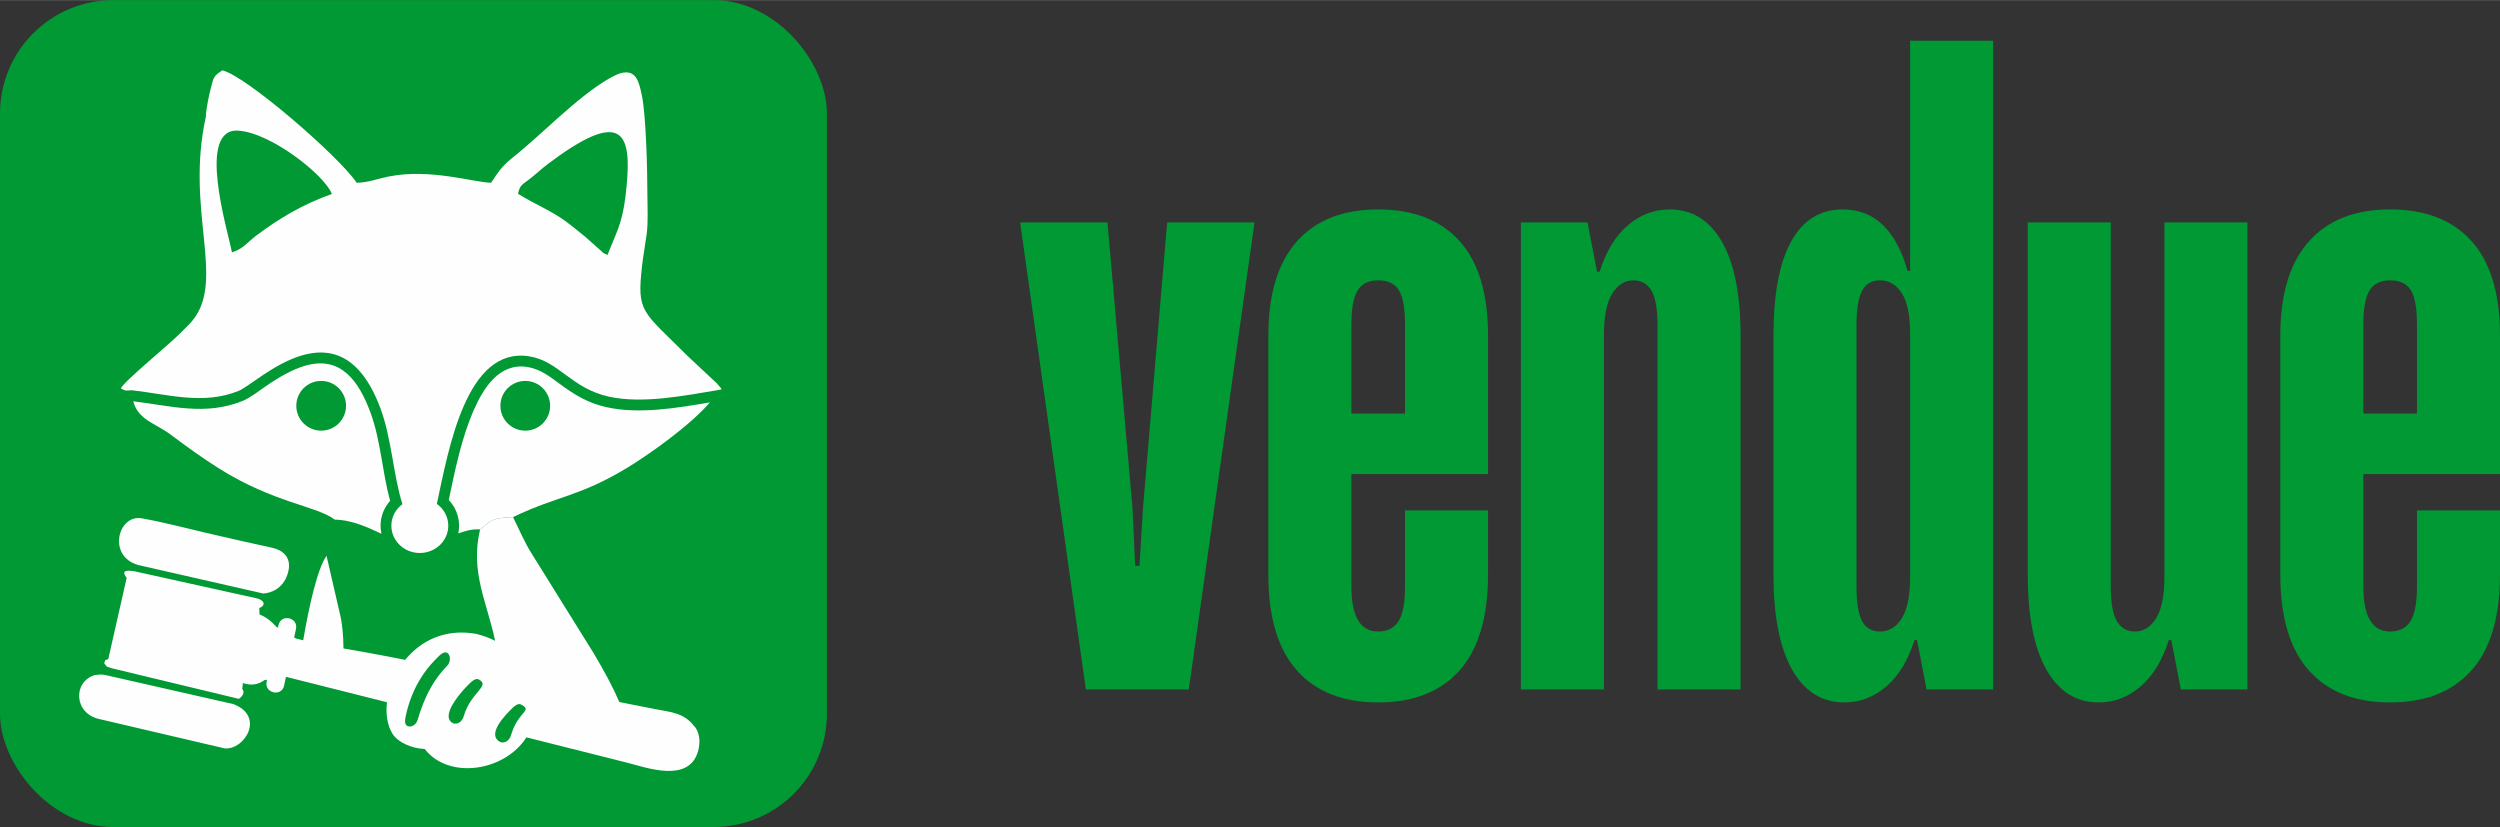 <?xml version="1.0" encoding="UTF-8"?>
<!DOCTYPE svg PUBLIC "-//W3C//DTD SVG 1.1//EN" "http://www.w3.org/Graphics/SVG/1.1/DTD/svg11.dtd">
<!-- Creator: CorelDRAW 2021 (64-Bit) -->
<svg xmlns="http://www.w3.org/2000/svg" xml:space="preserve" width="4.434in" height="1.467in" version="1.1" style="shape-rendering:geometricPrecision; text-rendering:geometricPrecision; image-rendering:optimizeQuality; fill-rule:evenodd; clip-rule:evenodd"
viewBox="0 0 13353.06 4416.76"
 xmlns:xlink="http://www.w3.org/1999/xlink"
 xmlns:xodm="http://www.corel.com/coreldraw/odm/2003">
 <rect x="0" y="0" width="13353.06" height="4416.76" fill="#333333" stroke="none"/>
 <defs>
  <style type="text/css">
   <![CDATA[
    .fil1 {fill:#FEFEFE}
    .fil0 {fill:#009933}
    .fil2 {fill:#009933;fill-rule:nonzero}
   ]]>
  </style>
 </defs>
 <g id="Layer_x0020_1">
  <g id="_2288126899104">
   <g>
    <rect class="fil0" x="-0" y="-0" width="4416.76" height="4416.76" rx="605.66" ry="605.66"/>
    <g>
     <path class="fil1" d="M711.81 2142.87c26.39,100.09 116.69,116.08 199.82,177.98 87,64.8 164.45,122.03 258.41,180.99 294.53,184.72 518.84,198.63 618.05,273.01 99.8,2.29 184.64,46.16 249.25,75.74 -3.05,-13.85 -4.71,-28.26 -4.71,-43.11 0,-49.98 18.78,-96.9 51.28,-133.19 -43.08,-154.84 -49.6,-321.62 -105.46,-472.28 -61.97,-167.07 -158.68,-306.08 -351.42,-248.35 -67.1,20.1 -131.35,57.84 -189.37,96.33 -39.9,26.45 -99.42,73.94 -142.04,91.06 -199.35,80.18 -382.39,26.03 -583.82,1.83zm1003.62 -108.85c73.35,0 132.82,59.49 132.82,132.85 0,73.34 -59.48,132.82 -132.82,132.82 -73.35,0 -132.82,-59.49 -132.82,-132.82 0,-73.36 59.48,-132.85 132.82,-132.85z"/>
     <path class="fil1" d="M2447.86 2848.57c32.2,-11.55 70.28,-24.45 116.51,-21.43 62.64,-51.47 63.38,-60.65 175.81,-65.75 240.95,-115.78 352.29,-107.2 612.53,-265.08 109.92,-66.68 331.41,-222.23 439,-347.57 -177.77,30.25 -378.66,63.84 -551.2,25.78 -100.61,-22.2 -170.47,-65.4 -251.75,-125.29 -53.82,-39.66 -104.47,-79.26 -172.56,-89.77 -149.57,-23.11 -233.61,111.78 -285.91,230.94 -65.71,149.68 -99.48,319.04 -133.37,479.56 34.9,36.83 55.22,85.49 55.22,137.51 0,14.13 -1.48,27.86 -4.27,41.1zm357.68 -814.55c73.36,0 132.84,59.49 132.84,132.85 0,73.34 -59.48,132.82 -132.84,132.82 -73.35,0 -132.82,-59.49 -132.82,-132.82 0,-73.36 59.48,-132.85 132.82,-132.85z"/>
     <path class="fil1" d="M3705.71 3875.4c-53.2,-66.67 -113.11,-71.24 -209.65,-89.22l-187.98 -37.02c-32.57,-76.43 -77.2,-159.45 -136.93,-260.42l-331.48 -532.69c-40.05,-63.45 -66.53,-129.28 -99.51,-194.65 -112.43,5.1 -113.16,14.28 -175.81,65.75 -54.85,226.04 37.91,390.99 80.23,595.07 -30.79,-15.85 -64.48,-28.17 -101,-37.09 -167.67,-30.27 -297.53,37.99 -379.51,138.79l-86.6 -17.05c-79.04,-15.72 -160.97,-29.38 -242.81,-44.05 -0.71,-70.36 -6.53,-137.61 -21.4,-194.71l-69.12 -300.15c-49.52,70.35 -93.11,268.68 -124.71,451.29 -13.16,-3.12 -26.26,-6.38 -39.25,-9.73l-8.79 -5.28 9.63 -45.96c12.81,-61.12 -80.38,-82.3 -93.53,-19.58l-2.81 13.45 -9.2 -5.53c-21.32,-24.13 -49.4,-49.49 -89.41,-65.43l-1.09 -34.53c38.24,-13.68 25.74,-43.11 -14.62,-51.66l-652.46 -144.4c-44.2,-6.81 -71.61,-4.53 -41.33,35.64l-98.22 433.35c-27.72,12.58 -8.37,-6.08 -22.13,21.56 19.85,26.88 9.43,15.59 39.6,27.22l680.24 163.85c18.38,-13.27 33.97,-34.52 18.11,-52.5l3.18 -32.23c41.36,14.6 80.05,10.35 115.62,-15.63l13.55 -1.9 -2.3 10.96c-12.81,61.12 80.38,82.31 93.53,19.58l9.32 -44.55 4.23 -0.58 535.61 134.83c-7.33,63.08 1.81,122.66 29.16,167.83 28.87,47.72 106.04,79.31 172.34,81.96 130.37,166.78 428.39,118.46 543.5,-62.25l543.71 136.88c102.93,26.54 324.07,107.52 372.93,-62.64 14.2,-49.41 8.45,-105.94 -22.84,-136.59zm-1405.9 -324.77l0.41 -0.49 0.41 -0.49 0.43 -0.49 0.41 -0.49 0.43 -0.49 0.43 -0.5 0.41 -0.49 0.02 -0.04 0.4 -0.45 0.41 -0.49 0.43 -0.49 0.44 -0.49 0.41 -0.49 0.43 -0.49 0.43 -0.5 0.44 -0.46 0.08 -0.11 0.34 -0.39 0.41 -0.49 0.85 -0.96 0.44 -0.49 0.85 -0.96 0.45 -0.49 0.14 -0.15 0.28 -0.33 0.43 -0.47 0.44 -0.49 0.44 -0.47 0.43 -0.49 0.44 -0.47 0.44 -0.49 0.44 -0.47 0.19 -0.24 0.25 -0.25 0.43 -0.47 0.45 -0.47 0.44 -0.49 0.44 -0.47 0.44 -0.47 0.45 -0.47 0.44 -0.49 0.26 -0.28 0.17 -0.19 0.45 -0.47 0.44 -0.47 0.45 -0.47 0.44 -0.49 0.45 -0.47 0.44 -0.47 0.46 -0.47 0.32 -0.34 0.13 -0.13 0.44 -0.47 0.45 -0.46 0.45 -0.47 0.45 -0.47 0.45 -0.47 0.45 -0.47 0.44 -0.46 0.4 -0.41 0.06 -0.06 0.46 -0.47 0.44 -0.47 0.46 -0.47 0.46 -0.45 0.44 -0.47 0.46 -0.47 0.46 -0.46 0.45 -0.47c21.39,-21.89 42.65,-43.54 60.53,-33.83 17.84,9.73 21.11,48.41 -0.39,70.05l-0.15 0.15 -0.14 0.14 -0.15 0.15 -0.15 0.17 -0.15 0.14 -0.14 0.15 -0.15 0.15 -0.14 0.14 -0.17 0.17 -0.14 0.15 -0.15 0.14 -0.14 0.15 -0.15 0.17 -0.15 0.14 -0.15 0.15 -0.14 0.15 -0.15 0.14 -0.14 0.17 -0.17 0.15 -0.14 0.15 -0.15 0.14 -0.05 0.05 -0.09 0.12 -0.15 0.15 -0.15 0.14 -0.15 0.15 -0.14 0.17 -0.15 0.15 -0.14 0.14 -0.17 0.17 -0.14 0.15 -0.15 0.15 -0.14 0.14 -0.14 0.17 -0.17 0.15 -0.14 0.15 -0.15 0.15 -0.14 0.15 -0.15 0.15 -0.14 0.15 -0.17 0.15 -0.14 0.17 -0.14 0.15 -0.08 0.08 -0.07 0.06 -0.14 0.15 -0.17 0.17 -0.14 0.15 -0.14 0.15 -0.15 0.17 -0.14 0.15 -0.17 0.15 -0.14 0.17 -0.14 0.14 -0.15 0.15 -0.14 0.15 -0.31 0.32 -0.14 0.15 -0.15 0.17 -0.14 0.15 -0.15 0.15 -0.14 0.15 -0.15 0.17 -0.15 0.15 -0.12 0.13 -0.02 0.02c-55.03,58.49 -99.41,134.38 -132.05,229.28l-0.25 0.74 -0.25 0.74 -0.26 0.75 -0.26 0.74 -0.24 0.75 -0.01 0 -0.25 0.75 -0.24 0.75 -0.26 0.72 -0.25 0.75 -0.26 0.75 -0.24 0.75 -0.5 1.51 -0.25 0.75 -0.5 1.49 -0.25 0.76 -0.24 0.75 -0.25 0.75 -0.74 2.26 -0.24 0.76 -0.25 0.76 -0.24 0.75 -0.25 0.76 -0.25 0.76 -0.04 0.11 -0.2 0.65 -0.25 0.76 -0.24 0.76 -0.24 0.77 -0.24 0.76 -0.25 0.76 -0.23 0.77 -0.13 0.39 -0.12 0.37 -0.24 0.76 -0.24 0.78 -0.24 0.76 -0.23 0.77 -0.25 0.76 -0.23 0.78 -0.47 1.54 -0.24 0.76 -0.24 0.78 -0.24 0.77 -0.23 0.77 -0.23 0.78 -0.24 0.77 -0.07 0.2 -0.17 0.57 -0.24 0.77 -0.23 0.79 -0.23 0.77 -0.24 0.78 -0.23 0.78 -0.23 0.77 -0.14 0.5 -0.09 0.3 -0.21 0.77 -0.23 0.79 -0.24 0.78 -0.23 0.78 -0.23 0.78 -0.21 0.79 -0.24 0.78c-8.51,29.96 -37.91,42.73 -55.78,32.99 -17.81,-9.71 -11.43,-39.31 -4.36,-69.17l0.12 -0.46 0.12 -0.46 0.09 -0.47 0.12 -0.47 0.12 -0.46 0.11 -0.47 0.12 -0.47 0.12 -0.45 0.11 -0.47 0.12 -0.47 0.12 -0.46 0 -0.01 0.11 -0.46 0.12 -0.45 0.12 -0.47 0.11 -0.46 0.12 -0.47 0.12 -0.47 0.13 -0.46 0.11 -0.46 0.12 -0.46 0.12 -0.46 0.11 -0.47 0 -0.01 0.13 -0.44 0.12 -0.47 0.12 -0.46 0.12 -0.47 0.12 -0.46 0.12 -0.45 0.13 -0.47 0.11 -0.46 0.13 -0.47 0.12 -0.46 0.12 -0.45 0 -0.04 0.13 -0.44 0.11 -0.46 0.13 -0.46 0.13 -0.45 0.12 -0.47 0.13 -0.46 0.11 -0.46 0.13 -0.45 0.13 -0.47 0.12 -0.46 0.13 -0.46 0 -0.02 0.12 -0.44 0.12 -0.45 0.13 -0.46 0.13 -0.47 0.13 -0.46 0.13 -0.45 0.11 -0.46 0.13 -0.46 0.13 -0.45 0.13 -0.46 0.13 -0.46 0 -0.04 0.13 -0.41 0.13 -0.46 0.13 -0.46 0.12 -0.46 0.13 -0.45 0.13 -0.46 0.13 -0.46 0.13 -0.45 0.13 -0.46c24.22,-84.78 63.95,-160.72 121.18,-227.72zm163.57 299.39l-0.63 0.65 -0.07 0.07 -0.56 0.57 -0.34 0.33 -0.31 0.28 -0.63 0.59 -0.01 0.01 -0.66 0.6 -0.27 0.23 -0.4 0.34 -0.55 0.47 -0.11 0.11 -0.69 0.55 -0.18 0.12 -0.5 0.4 -0.47 0.37 -0.24 0.17 -0.69 0.5 -0.08 0.06 -0.62 0.45 -0.39 0.26 -0.31 0.21 -0.7 0.44 -0.02 0.01 -0.71 0.46 -0.28 0.18 -0.44 0.25 -0.59 0.34 -0.13 0.07 -0.74 0.4 -0.19 0.11 -0.55 0.28 -0.5 0.26 -0.23 0.11 -0.74 0.38 -0.08 0.02 -0.66 0.32 -0.4 0.17 -0.34 0.17 -0.74 0.3 -0.01 0 -0.75 0.31 -0.3 0.11 -0.45 0.18 -0.63 0.23 -0.13 0.05 -0.75 0.25 -0.2 0.06 -0.56 0.18 -0.51 0.15 -0.24 0.07 -0.76 0.2 -0.08 0.04 -0.68 0.17 -0.41 0.11 -0.33 0.07 -0.75 0.15 -0.01 0 -0.75 0.14 -0.31 0.06 -0.45 0.07 -0.63 0.09 -0.12 0.02 -0.75 0.09 -0.2 0.02 -0.56 0.06 -0.51 0.05 -0.24 0.02 -0.72 0.05 -0.11 0 -1.06 0.05 -0.33 0.01 -0.72 0 -0.01 0 -0.72 -0.01 -0.31 0 -0.43 -0.04 -0.6 -0.02 -0.12 -0.01 -0.71 -0.06 -0.2 -0.04 -1.02 -0.11 -0.21 -0.04 -0.7 -0.12 -0.09 -0.01 -0.62 -0.09 -0.38 -0.08 -0.31 -0.06 -0.69 -0.17 -0.69 -0.18 -0.28 -0.07 -0.39 -0.12 -0.57 -0.18 -0.11 -0.04 -0.65 -0.21 -0.19 -0.07 -0.47 -0.18 -0.45 -0.19 -0.19 -0.07 -0.65 -0.27 -0.08 -0.04 -0.55 -0.26 -0.36 -0.18 -0.27 -0.12 -0.62 -0.33 -2.8 -1.64 -0.19 -0.12 -0.01 -0.01 -2.73 -1.86 -0.14 -0.11 -2.32 -1.85 -0.04 -0.04 -2.1 -1.93 -0.18 -0.17 -0.23 -0.23 -1.52 -1.65 -0.3 -0.36 -0.06 -0.07 -1.38 -1.73 -0.33 -0.43 -0.06 -0.08 -1.45 -2.17 -0.17 -0.25 -0.11 -0.21 -0.27 -0.47 -0.78 -1.4 -0.23 -0.44 -0.01 -0.05 -0.23 -0.47 -0.24 -0.49 -0.6 -1.36 -0.04 -0.12 -0.06 -0.12 -0.14 -0.37 -0.74 -2.03 -0.12 -0.31 -0.05 -0.2 -0.17 -0.52 -0.14 -0.51 -0.28 -1.02 0 -0.04 -0.14 -0.5 0 -0.01 -0.12 -0.53 -0.34 -1.6 -0.09 -0.55c-9.01,-50.46 65.57,-136.69 97.17,-169.02 22.42,-22.92 44.71,-45.63 63.39,-35.48 64.61,35.22 -44.01,67.11 -81.26,197.91 -2.69,9.43 -7.34,17.23 -13.04,23.26zm268.68 67.64l-0.04 0.15 -0.06 0.14 -0.05 0.17 -0.04 0.14 -0.06 0.15 -0.05 0.14 -0.06 0.15 -0.04 0.14 -0.05 0.17 -0.06 0.14 -0.04 0.15 -0.05 0.14 -0.06 0.17 -0.04 0.15 -0.05 0.14 -0.05 0.15 -0.05 0.14 -0.05 0.17 -0.05 0.15 -0.06 0.14 -0.04 0.15 -0.05 0.17 -0.06 0.14 -0.04 0.15 -0.05 0.15 -0.01 0.04 -0.04 0.11 -0.05 0.17 -0.05 0.15 -0.05 0.14 -0.04 0.15 -0.06 0.17 -0.05 0.15 -0.04 0.14 -0.05 0.15 -0.09 0.32 -0.05 0.14 -0.05 0.15 -0.18 0.62 -0.05 0.17 -0.14 0.47 -0.05 0.15 -0.04 0.14 -0.19 0.63 -0.05 0.17 -0.04 0.15 -0.11 0.32 -0.05 0.15 -0.04 0.15 -0.05 0.15 -0.04 0.17 -0.06 0.15 -0.05 0.15 -0.04 0.17 -0.05 0.15c-8.9,31.39 -39.73,44.76 -58.42,34.58l-2.53 -1.45 -0.49 -0.28 -0.14 -0.08 -1.74 -1.13 -0.91 -0.58 -0.24 -0.18 -1.99 -1.45 -0.18 -0.13 -0.19 -0.13 -0.84 -0.68c-1.3,-1.03 -2.53,-2.1 -3.65,-3.19l-0.11 -0.09 -0.05 -0.04 -1.68 -1.74 -0.28 -0.3 -0.17 -0.17 -1.11 -1.32 -0.56 -0.65 -0.19 -0.25 -1.38 -1.84 -0.08 -0.12 -0.55 -0.82 -0.62 -0.95 -0.06 -0.08 -0.52 -0.87 -0.56 -0.96 -0.21 -0.41 -0.3 -0.56 -0.5 -1 -0.46 -0.98 -0.15 -0.31 -0.28 -0.7 -0.4 -1.02 -0.27 -0.7 -0.11 -0.32 -0.34 -1.03 -0.32 -1.03 -0.23 -0.82 -0.07 -0.23 -0.27 -1.04 -0.02 -0.06 -0.21 -1.01 -0.21 -1.07 -0.3 -1.81 -0.06 -0.34 -0.13 -1.09 -0.05 -0.27 -0.07 -0.82 -0.08 -1.1 0 -0.05 -0.06 -1.07 -0.04 -1.13 -0.02 -1.11 0.02 -1.14 0.02 -1.13 0.06 -1.14 0.07 -1.15 0.07 -0.94 0.02 -0.2 0.13 -1.16 0.31 -2.31 0 -0.01 0.2 -1.19 0.2 -1.17 0.23 -1.17 0.23 -1.19 0.02 0 0.26 -1.2 0.3 -1.19 0.11 -0.47 0.2 -0.74 0.33 -1.19 0.7 -2.41 0.39 -1.22 0.06 -0.2 0.34 -1.01 0.41 -1.22c12.68,-36.12 48.29,-75.64 70.76,-98.76 22.4,-22.9 44.73,-45.64 63.39,-35.46 62.93,34.29 -13.08,34.21 -51.46,155.06zm-1485.39 -157.38l-684.35 -155.53c-20.41,-4.62 -39.69,-1.7 -55.62,0.31 -118.37,35.18 -113.53,206.69 26,235.47l667.3 156.23c107.25,9.14 217.07,-171.68 46.67,-236.48zm-506.69 -742.59l666.01 151.83c69.04,-5.48 120.16,-50.31 135.1,-123.43 14.56,-71.19 -31.5,-108.96 -88.29,-121.22 -120.23,-25.97 -236.67,-52.27 -351.9,-79.3 -109.2,-25.64 -234.42,-58.53 -344.54,-77.74 -126.17,-22.05 -185.39,204.1 -16.39,249.85z"/>
     <path class="fil1" d="M2766.74 1034.24c14.17,-60.71 25.01,-42.5 106.75,-115.51 32.95,-29.43 75.54,-60.97 115.78,-89.26 363.21,-255.38 387.66,-84.55 351.62,218.74 -17.99,151.32 -54.8,204.16 -95.78,312.97 -39.46,-18.63 -12.77,-4.24 -41.61,-28.16l-77.87 -69.07c-37.35,-29.01 -67.34,-56.07 -106.33,-84.11 -82.96,-59.7 -162.8,-89.01 -252.57,-145.59zm-433.31 1656.64c37.01,26.57 60.95,68.9 60.95,116.59 0,80.4 -68.06,145.61 -152.01,145.61 -83.94,0 -152,-65.2 -152,-145.61 0,-46.91 23.19,-88.63 59.17,-115.26 -48.63,-150.95 -57.26,-349.26 -116.95,-510.28 -218.27,-588.53 -654.6,-136.23 -758.5,-94.44 -188.97,75.98 -373.4,18.44 -569.9,-3.63 -40.56,2.42 -30.66,4.17 -58.59,-9.68 13.03,-35.95 266.19,-240.47 326.09,-303.76 22.4,-23.68 37.31,-35.18 57.31,-59.84 176.71,-218.1 -40.29,-588.98 70.67,-1087.92 1.04,-44.88 17.35,-115.41 25.48,-148.82 15.71,-64.44 17.29,-68.51 62.4,-98.73 127.87,29.79 624.54,461.41 717.71,600.53 63.61,-1.42 107.21,-20.75 171.49,-33.57 221.21,-44.03 452.81,31.5 546.21,33.57 35.75,-53.37 54.26,-83.97 106.82,-127.54 164.67,-129.76 346.84,-326.63 523.31,-429.03 16.09,-9.33 42.93,-23.32 60.46,-28.24 84.17,-23.67 99.11,44.55 114.49,116.63 22.74,106.55 29.81,403.19 29.81,530.74 0,69.98 5.12,143.2 -3.81,211.93 -5.58,43.08 -18.58,116.16 -24.27,166.14 -28.98,254.31 -1.87,239.8 244.13,485.8l152.73 142.84c41.14,44.96 26.95,31.58 12.05,37.34 -177.32,29.52 -405.74,75.59 -585.77,35.89 -203.8,-44.96 -266.7,-190.85 -427.92,-215.75 -334.32,-51.65 -428.78,494.94 -491.57,788.49zm-1094.46 -1343.37c-21.95,-115.2 -192.1,-665.77 34.26,-650.27 176.58,12.08 462.35,239.31 499.35,338.34 -152.48,53.63 -281.14,129.88 -404.84,222.85 -45.47,34.18 -67.56,69.64 -128.77,89.07z"/>
    </g>
   </g>
   <path class="fil2" d="M5799.8 3681.97l-351.1 -2494.66 466.59 0 133.97 1529.13 13.86 304.91 23.1 0 18.49 -304.91 129.35 -1529.13 466.59 0 -351.1 2494.66 -549.74 0zm2148.18 -956.29l0 341.86c0,227.91 -50.82,398.84 -152.46,512.79 -101.63,113.96 -246.38,170.93 -434.26,170.93 -187.86,0 -332.62,-56.97 -434.26,-170.93 -101.63,-113.95 -152.45,-284.88 -152.45,-512.79l0 -1275.04c0,-221.75 50.82,-389.6 152.45,-503.55 101.64,-113.96 246.39,-170.93 434.26,-170.93 187.88,0 332.63,56.2 434.26,168.62 101.64,112.42 152.46,281.04 152.46,505.86l0 739.16 -729.92 0 0 600.56c0,160.14 47.74,240.23 143.21,240.23 49.28,0 85.47,-18.49 108.56,-55.44 23.1,-36.96 34.65,-98.54 34.65,-184.78l0 -406.55 443.5 0zm-443.5 -993.24c0,-86.24 -10.78,-147.06 -32.33,-182.48 -21.56,-35.42 -58.51,-53.12 -110.88,-53.12 -52.35,0 -89.31,18.47 -110.86,55.43 -21.57,36.96 -32.35,97.02 -32.35,180.17l0 475.83 286.42 0 0 -475.83zm1348.97 1949.53l0 -1944.9c0,-86.24 -10.78,-147.83 -32.35,-184.79 -21.56,-36.96 -53.89,-55.43 -97.02,-55.43 -46.2,0 -83.92,23.87 -113.18,71.61 -29.26,47.74 -43.9,120.88 -43.9,219.43l0 1894.09 -443.49 0 0 -2494.66 355.73 0 50.82 263.32 13.85 0c33.89,-107.79 83.92,-190.18 150.15,-247.15 66.21,-56.97 140.9,-85.47 224.05,-85.47 120.11,0 213.29,57.74 279.5,173.24 66.22,115.49 99.33,284.11 99.33,505.86l0 1884.84 -443.49 0zm619.04 -1889.47c0,-221.75 31.56,-389.6 94.7,-503.55 63.14,-113.96 154.76,-170.93 274.87,-170.93 169.39,0 284.89,109.33 346.49,328l13.85 0 0 -1228.85 443.5 0 0 3464.8 -355.73 0 -50.82 -263.32 -13.86 0c-33.88,107.79 -83.92,190.18 -150.13,247.15 -66.22,56.99 -140.9,85.47 -224.05,85.47 -120.11,0 -213.29,-58.51 -279.5,-175.54 -66.22,-117.03 -99.33,-286.42 -99.33,-508.17l0 -1275.04zm568.23 1579.95c49.28,0 88.54,-23.87 117.8,-71.61 29.26,-47.74 43.88,-120.88 43.88,-219.44l0 -1298.14c0,-98.56 -14.62,-170.93 -43.88,-217.13 -29.26,-46.2 -68.52,-69.29 -117.8,-69.29 -43.12,0 -74.69,18.47 -94.7,55.43 -20.03,36.96 -30.03,97.02 -30.03,180.17l0 1399.78c0,86.24 10.01,147.82 30.03,184.78 20.01,36.96 51.58,55.44 94.7,55.44zm1233.46 -2185.14l0 1944.91c0,86.24 10.79,147.82 32.35,184.78 21.56,36.96 53.89,55.44 97.02,55.44 46.2,0 83.92,-23.87 113.18,-71.61 29.26,-47.74 43.9,-120.88 43.9,-219.44l0 -1894.09 443.49 0 0 2494.66 -355.73 0 -50.81 -263.32 -13.86 0c-33.88,107.79 -83.92,190.18 -150.15,247.15 -66.21,56.99 -140.9,85.47 -224.05,85.47 -120.11,0 -213.27,-58.51 -279.5,-175.54 -66.21,-117.03 -99.33,-286.42 -99.33,-508.17l0 -1880.23 443.49 0zm2078.89 1538.37l0 341.86c0,227.91 -50.82,398.84 -152.46,512.79 -101.63,113.96 -246.38,170.93 -434.26,170.93 -187.86,0 -332.62,-56.97 -434.26,-170.93 -101.63,-113.95 -152.45,-284.88 -152.45,-512.79l0 -1275.04c0,-221.75 50.82,-389.6 152.45,-503.55 101.64,-113.96 246.39,-170.93 434.26,-170.93 187.88,0 332.63,56.2 434.26,168.62 101.64,112.42 152.46,281.04 152.46,505.86l0 739.16 -729.92 0 0 600.56c0,160.14 47.74,240.23 143.21,240.23 49.28,0 85.47,-18.49 108.56,-55.44 23.1,-36.96 34.65,-98.54 34.65,-184.78l0 -406.55 443.5 0zm-443.5 -993.24c0,-86.24 -10.78,-147.06 -32.33,-182.48 -21.56,-35.42 -58.51,-53.12 -110.88,-53.12 -52.35,0 -89.31,18.47 -110.86,55.43 -21.57,36.96 -32.35,97.02 -32.35,180.17l0 475.83 286.42 0 0 -475.83z"/>
  </g>
 </g>
</svg>
